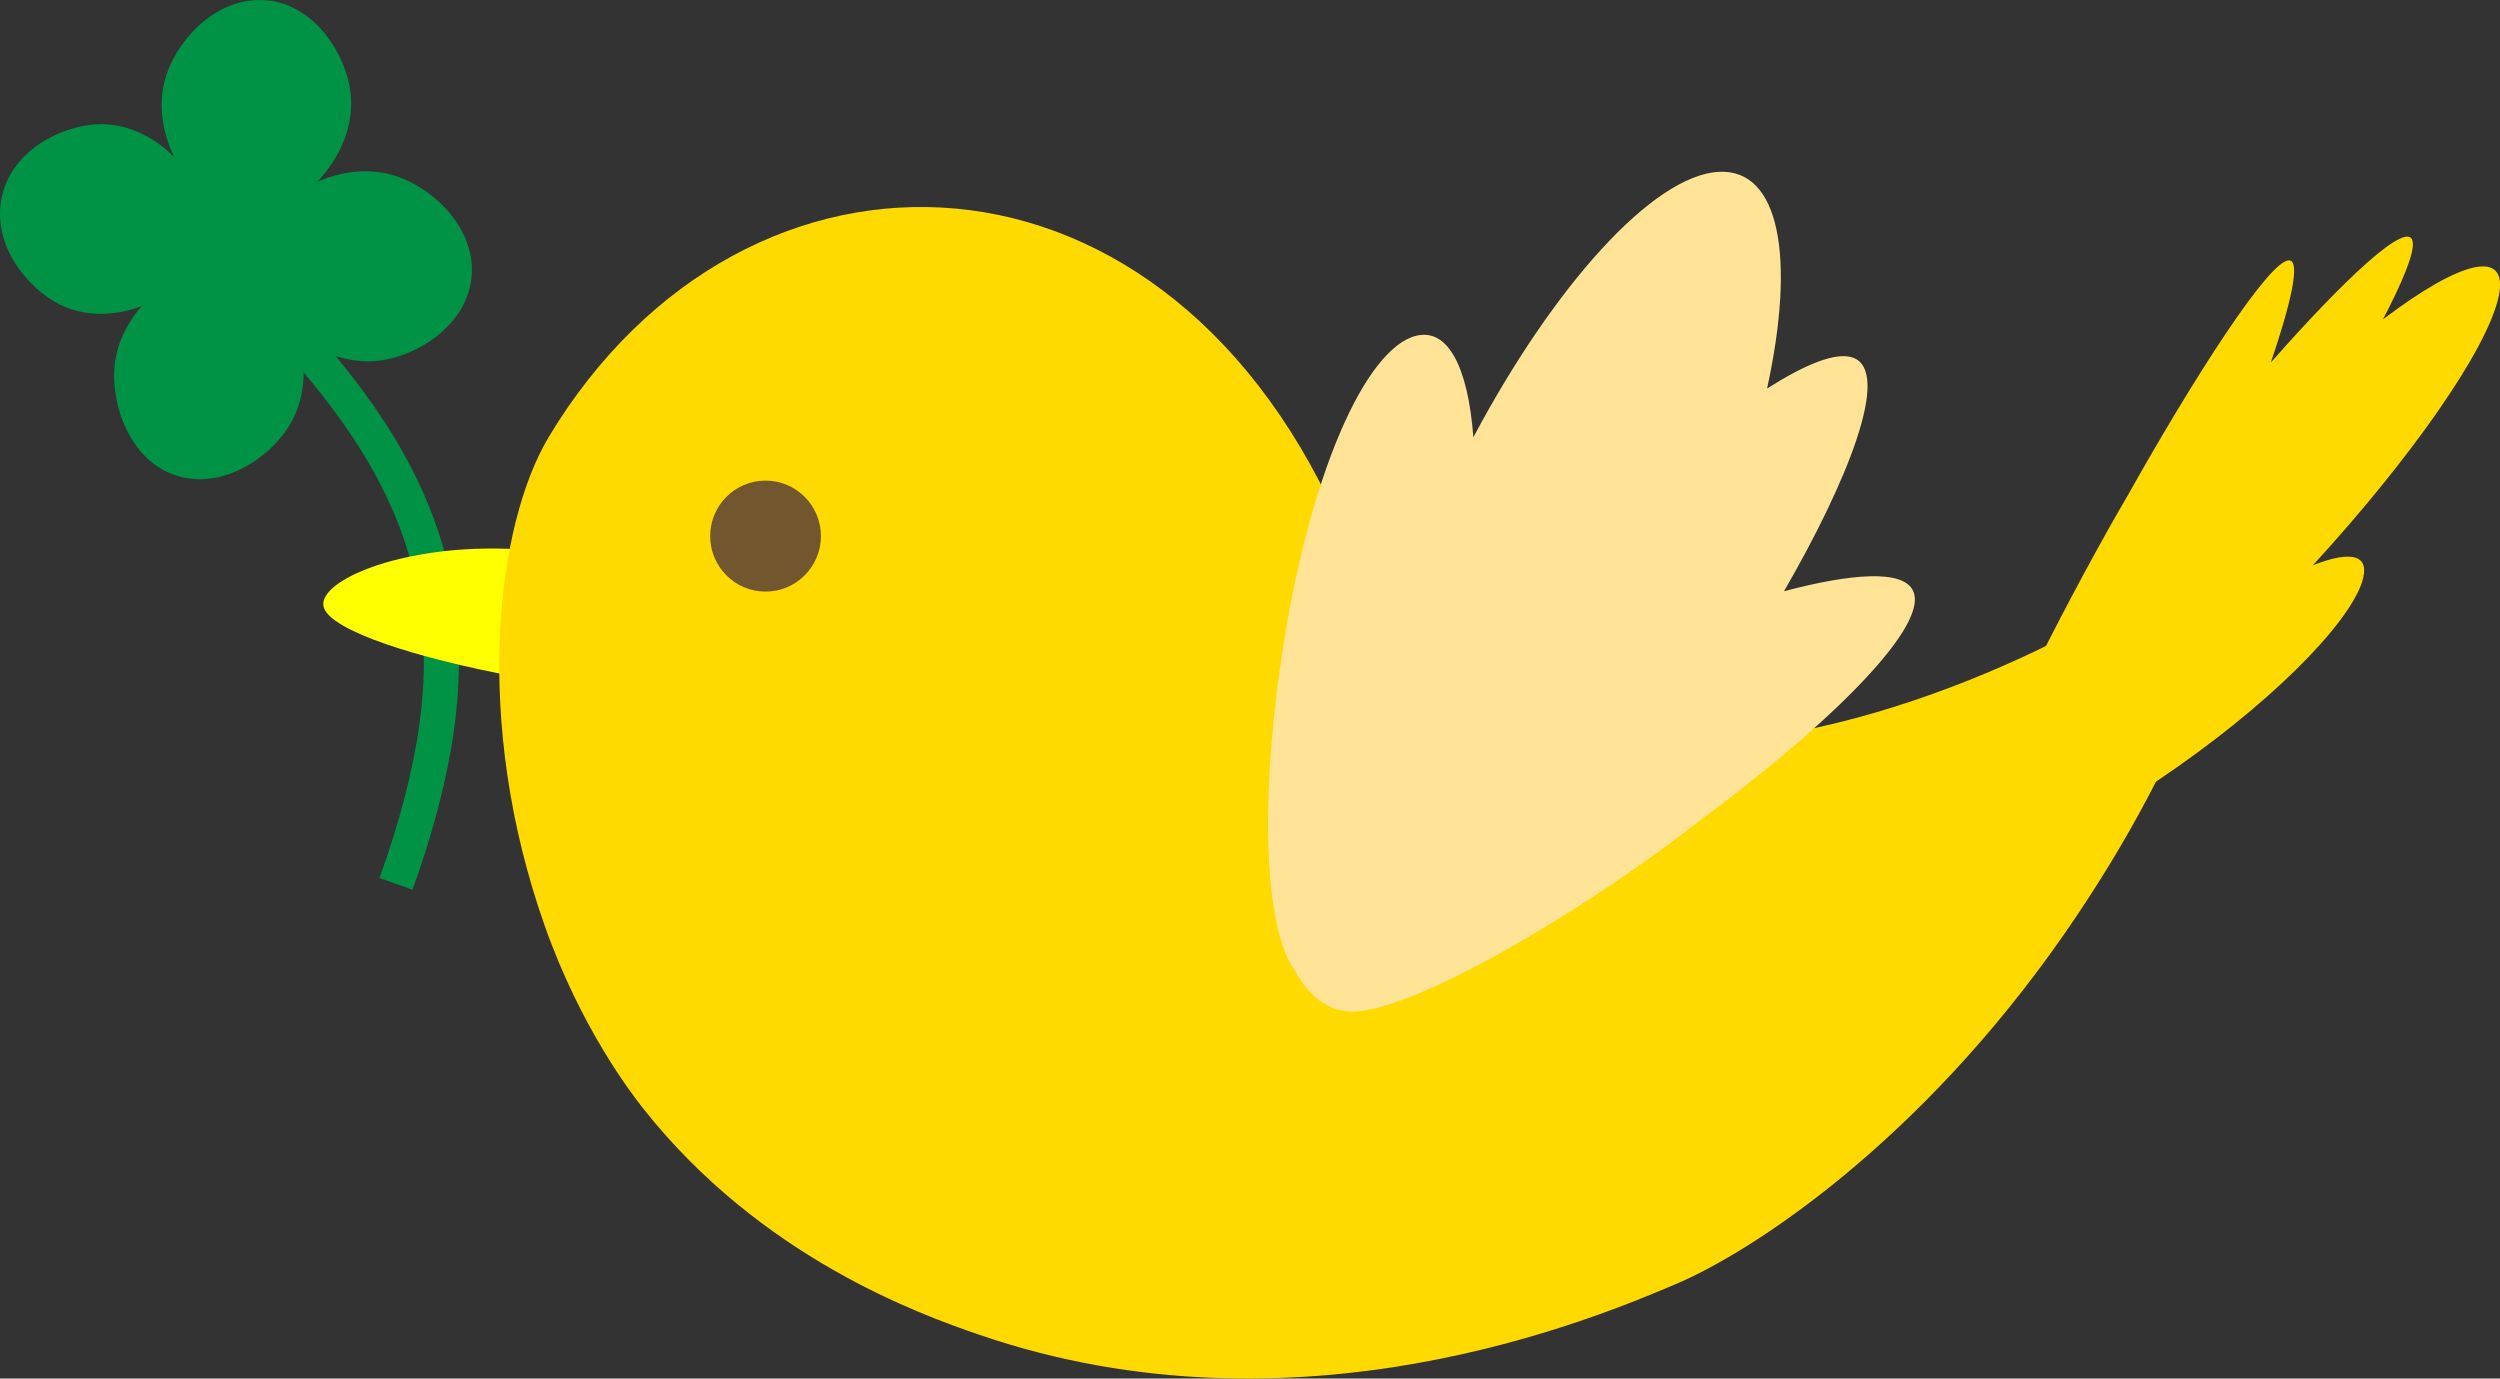 <?xml version="1.0" encoding="UTF-8"?><svg xmlns="http://www.w3.org/2000/svg" viewBox="0 0 214 118"><rect x="0" y="0" width="214" height="118" fill="#333333" stroke="none"/><defs><style>.cls-1{fill:none;stroke:#009245;stroke-miterlimit:10;stroke-width:3px;}.cls-2{fill:#009245;}.cls-3{fill:#ffe497;}.cls-4{fill:#ff0;}.cls-5{fill:#ffda00;}.cls-6{fill:#72562e;}</style></defs><g id="_四つ葉"><g id="_四つ葉-2"><path class="cls-1" d="m25.13,28.63c13.65,14.93,15.73,27.61,8.77,47.03"/><path class="cls-2" d="m.11,17.07c.77-4.17,5.18-6.38,8.43-6.44,4.53-.07,8.92,4.02,10.24,10.17-3.75,5.36-9.53,7.33-13.67,5.26C2.37,24.69-.62,21.06.11,17.07Z"/><path class="cls-2" d="m40.34,23.94c.56-4.21-3.12-7.73-6.32-8.83-4.47-1.53-10.1.94-13.35,6.36,2.02,6.29,7.13,10.02,11.88,9.39,3.16-.42,7.26-2.91,7.79-6.93Z"/><path class="cls-2" d="m23.06.06c-4.2-.56-7.7,3.07-8.78,6.24-1.51,4.42.96,10.01,6.38,13.24,6.27-1.99,9.97-7.04,9.33-11.75-.43-3.13-2.92-7.2-6.92-7.74Z"/><path class="cls-2" d="m15.19,40.74c-4.05-1.24-5.71-6.05-5.38-9.43.47-4.7,5.05-8.81,11.32-9.51,4.87,4.46,6.13,10.66,3.58,14.72-1.69,2.7-5.66,5.4-9.52,4.22Z"/><ellipse class="cls-2" cx="20.65" cy="21.08" rx="6.92" ry="6.94"/></g></g><g id="_親鳥1黄"><path class="cls-4" d="m62.54,58.5c-4.87,2.89-33.58-2.47-34.82-6.5-.81-2.63,9.49-6.62,21.42-4.4,11.93,2.23,16.59,9.01,13.4,10.9Z"/><path class="cls-5" d="m191.99,43.16c-.16,6.91-4.12,20.71-15.28,36.78-12.34,17.77-26.62,27.17-33.29,29.99-6.86,2.91-32.34,13.7-59.64,4.31-5.03-1.73-18.69-6.62-28.75-19.39-.93-1.18-5.3-6.83-8.39-15.57-6.21-17.54-4.19-34.37.36-41.92,16.83-27.92,53.28-26.97,68.17,8.63,16.4,39.2,79.08,2,76.81-3.66v.83Z"/><path class="cls-5" d="m202.19,49.82c.74-2.26-.77-2.79-4.21-1.43,8.32-9.07,14.91-18.42,15.9-22.98.91-4.2-3.2-3.15-9.9,1.93,1.64-3.14,2.64-5.54,2.56-6.55-.18-2.35-6.15,3.42-12.16,10.25,1.69-4.97,2.56-8.65,1.6-8.75-1.67-.19-8.37,10.37-13.76,19.97-4.66,7.95-11.85,21.86-13.38,27.34-.61,2.2-.04,3.3,1.13,3.64,1.52,1,7.25-1.41,14.7-6.41,9.48-6.37,16.3-13.29,17.52-17Z"/><path class="cls-3" d="m121.24,28.74c2.63-.64,4.41,2.5,4.88,8.69,6.89-12.95,15.37-22.43,21.02-22.72,5.21-.27,6.57,7.35,4.12,18.55,3.24-2.06,5.89-3.16,7.34-2.65,3.38,1.18-.53,10.74-5.89,20,5.74-1.52,10.26-1.9,11.07.01,1.41,3.31-8.67,12.57-18.31,19.64-7.85,6.24-22.25,15.26-28.82,16.27-2.64.41-4.56-1.1-5.84-3.5-2.43-3.32-3.02-13.6-1.18-26.29,2.35-16.16,7.29-26.95,11.6-28Z"/><ellipse class="cls-6" cx="65.53" cy="45.89" rx="4.74" ry="4.75"/></g></svg>